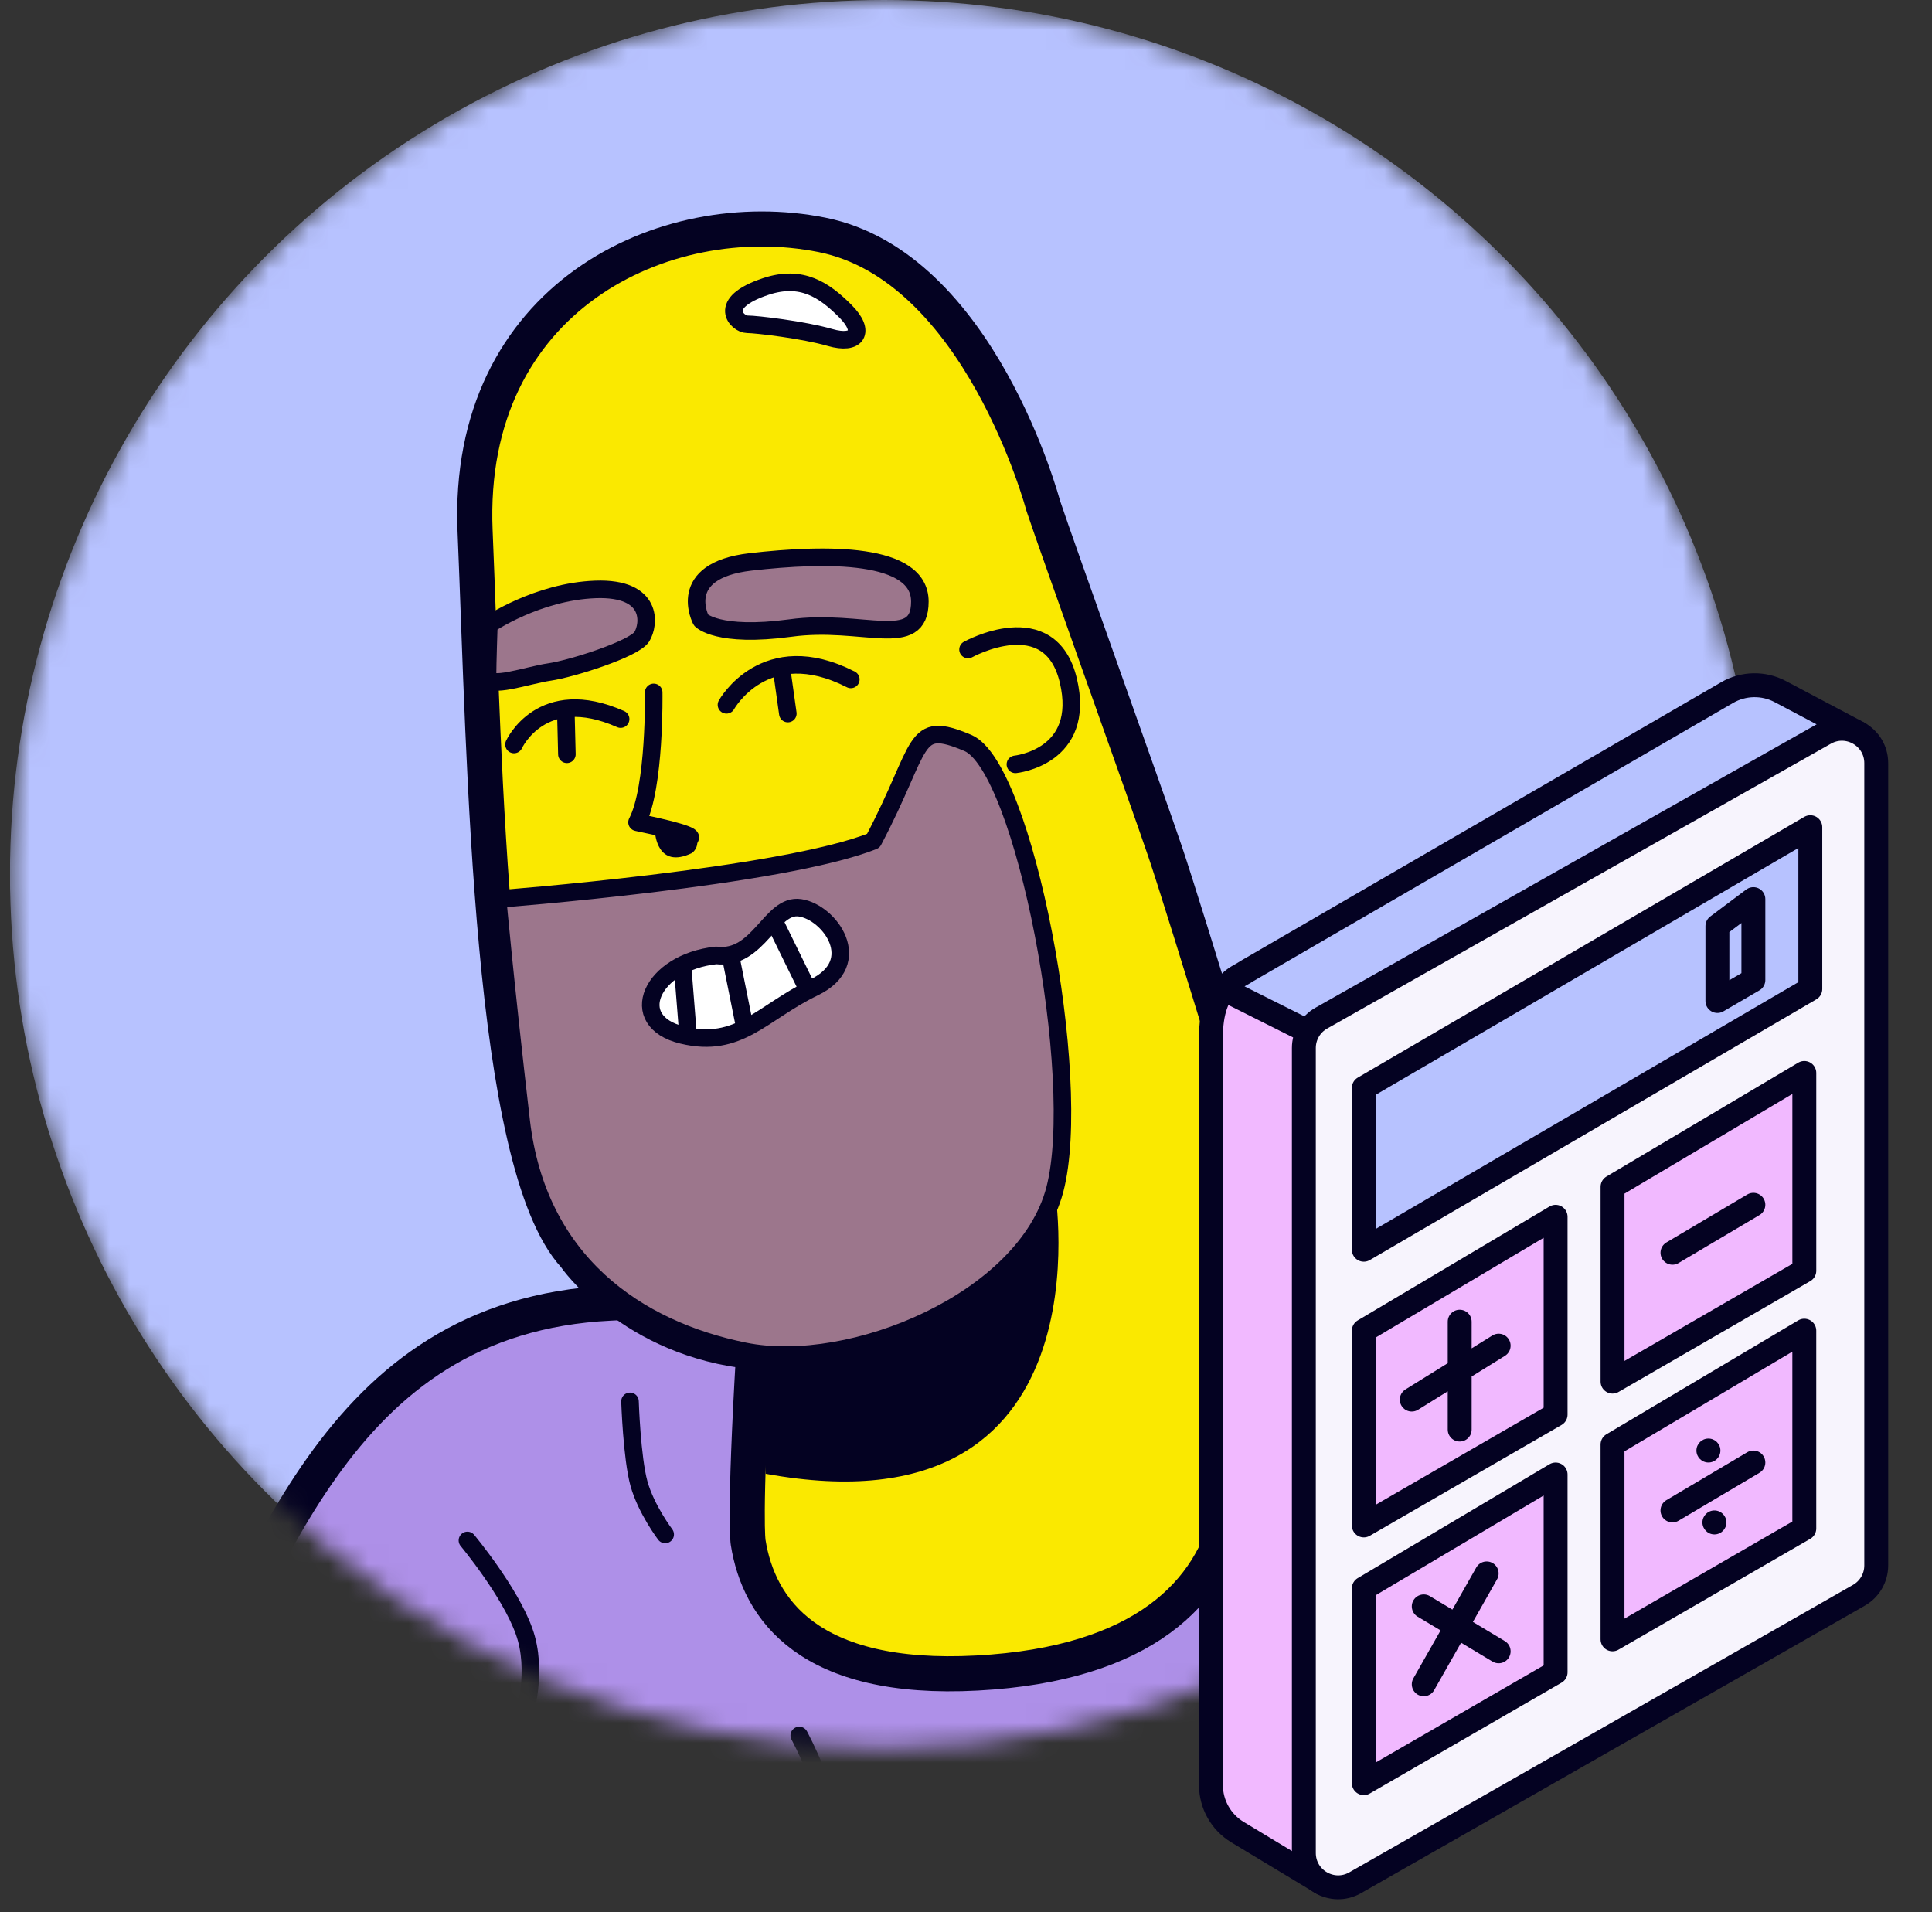 <svg width="97" height="96" viewBox="0 0 97 96" fill="none" xmlns="http://www.w3.org/2000/svg">
<rect x="0" y="0" width="97" height="96" fill="#333333" stroke="none"/>
<g clip-path="url(#clip0)">
<mask id="mask0" mask-type="alpha" maskUnits="userSpaceOnUse" x="0" y="0" width="89" height="88">
<circle cx="44.386" cy="43.886" r="43.886" fill="#C4C4C4"/>
</mask>
<g mask="url(#mask0)">
<circle cx="44.386" cy="43.886" r="43.886" fill="#B7C2FF"/>
<path d="M63.761 62.526C63.761 62.526 72.516 62.234 79.57 64.32C87.727 66.698 101.622 80.766 121.815 103.855C142.008 126.931 159.677 145.888 162.187 151.308C164.698 156.715 167.221 163.881 153.659 166.493C141.171 168.166 108.637 169.043 105.953 169.043L104.97 147.562L138.474 145.277L122.971 146.326L87.448 104.068L102.871 122.427L108.119 196.875C108.119 196.875 76.766 197.566 59.908 197.566C43.05 197.566 25.142 197.566 25.142 197.566V104.665V124.38C25.142 124.38 -0.086 166.134 -8.575 172.325C-17.064 178.529 -29.219 175.3 -31.969 166.811C-34.706 158.322 -38.864 130.571 -39.076 108.08C-39.076 108.08 -32.872 108.531 -26.921 108.531C-20.956 108.531 -16.147 107.389 -16.147 107.389L-10.66 144.559L-13.384 126.134C-13.384 126.134 3.328 97.067 8.39 88.126C13.451 79.185 16.64 66.1 30.642 65.422C44.644 64.745 63.761 62.526 63.761 62.526Z" fill="#AE90E8" stroke="#040222" stroke-width="1.762" stroke-miterlimit="10" stroke-linecap="round" stroke-linejoin="round"/>
<path d="M78.07 69.368C78.07 69.368 79.929 71.772 79.929 73.061C79.929 74.35 79.637 76.608 78.999 77.325" stroke="#040222" stroke-width="0.881" stroke-miterlimit="10" stroke-linecap="round" stroke-linejoin="round"/>
<path d="M67.977 72.064C67.977 72.064 68.123 67.747 69.837 66.272" stroke="#040222" stroke-width="0.881" stroke-miterlimit="10" stroke-linecap="round" stroke-linejoin="round"/>
<path d="M68.133 80.461C68.133 80.461 67.11 82.321 67.11 84.726C67.137 87.13 67.615 89.561 67.615 89.561" stroke="#040222" stroke-width="0.881" stroke-miterlimit="10" stroke-linecap="round" stroke-linejoin="round"/>
<path d="M40.128 87.129C40.128 87.129 41.815 90.251 41.483 91.686C41.151 93.121 40.128 94.662 40.128 94.662" stroke="#040222" stroke-width="0.881" stroke-miterlimit="10" stroke-linecap="round" stroke-linejoin="round"/>
<path d="M23.468 77.338C23.468 77.338 25.594 79.889 26.311 81.895C27.029 83.874 26.311 86.159 26.311 86.159" stroke="#040222" stroke-width="0.881" stroke-miterlimit="10" stroke-linecap="round" stroke-linejoin="round"/>
<path d="M13.81 81.032C13.81 81.032 13.956 83.304 14.952 85.018C15.948 86.732 16.931 87.688 16.931 87.688" stroke="#040222" stroke-width="0.881" stroke-miterlimit="10" stroke-linecap="round" stroke-linejoin="round"/>
<path d="M31.63 70.355C31.63 70.355 31.723 73.198 32.081 74.487C32.44 75.775 33.397 77.037 33.397 77.037" stroke="#040222" stroke-width="0.881" stroke-miterlimit="10" stroke-linecap="round" stroke-linejoin="round"/>
<path d="M46.916 69.807C47.341 69.953 52.19 75.36 49.467 79.611" stroke="#040222" stroke-width="0.881" stroke-miterlimit="10" stroke-linecap="round" stroke-linejoin="round"/>
<path d="M37.562 77.431C38.093 80.792 40.617 84.445 49.053 83.994C57.489 83.542 60.837 79.889 61.74 75.93C62.643 71.971 63.082 64.439 65.101 63.774C67.107 63.083 67.466 62.432 67.466 62.432L64.078 60.785C64.078 60.785 59.495 45.694 58.498 42.758C57.502 39.822 53.105 27.573 52.374 25.381C52.374 25.381 49.186 13.372 41.268 11.791C33.35 10.21 23.373 14.953 23.852 26.643C24.343 38.334 24.582 58.42 28.847 63.057C28.847 63.057 31.73 67.268 37.841 67.866C37.349 76.235 37.562 77.431 37.562 77.431Z" fill="#FAE900" stroke="#040222" stroke-width="1.762" stroke-miterlimit="10" stroke-linecap="round" stroke-linejoin="round"/>
<path d="M24.983 45.136C24.983 45.136 39.29 44.047 43.847 42.213C46.398 37.378 45.76 36.102 48.59 37.298C51.419 38.493 54.422 54.156 52.96 59.722C51.499 65.276 42.758 68.929 37.377 67.84C31.997 66.75 26.989 63.376 26.165 56.269C25.341 49.161 24.983 45.136 24.983 45.136Z" fill="#9C768C" stroke="#040222" stroke-width="0.881" stroke-miterlimit="10" stroke-linecap="round" stroke-linejoin="round"/>
<path d="M35.957 47.965C38.109 48.231 38.686 45.351 40.173 45.577C41.661 45.803 43.481 48.314 40.864 49.576C38.247 50.838 37.113 52.655 34.257 51.964C31.387 51.273 32.688 48.316 35.957 47.965Z" fill="white" stroke="#040222" stroke-width="0.881" stroke-miterlimit="10" stroke-linecap="round" stroke-linejoin="round"/>
<path d="M36.681 48.016L37.367 51.43M34.286 48.716L34.535 51.843" stroke="#040222" stroke-width="0.881" stroke-miterlimit="10" stroke-linecap="round" stroke-linejoin="round"/>
<path d="M38.986 46.479L40.523 49.613" stroke="#040222" stroke-width="0.881" stroke-miterlimit="10" stroke-linecap="round" stroke-linejoin="round"/>
<path d="M48.602 32.608C48.602 32.608 52.72 30.323 53.637 34.163C54.553 38.015 50.98 38.374 50.98 38.374" stroke="#040222" stroke-width="0.881" stroke-miterlimit="10" stroke-linecap="round" stroke-linejoin="round"/>
<path d="M34.654 42.054C34.654 42.054 34.906 41.881 31.983 41.283C32.9 39.53 32.82 34.761 32.82 34.761" stroke="#040222" stroke-width="0.881" stroke-miterlimit="10" stroke-linecap="round" stroke-linejoin="round"/>
<path d="M36.473 35.385C36.473 35.385 38.399 31.904 42.717 34.109" stroke="#040222" stroke-width="0.881" stroke-miterlimit="10" stroke-linecap="round" stroke-linejoin="round"/>
<path d="M39.223 33.458L39.555 35.823" stroke="#040222" stroke-width="0.881" stroke-miterlimit="10" stroke-linecap="round" stroke-linejoin="round"/>
<path d="M25.806 37.377C25.806 37.377 27.188 34.335 31.16 36.102" stroke="#040222" stroke-width="0.881" stroke-miterlimit="10" stroke-linecap="round" stroke-linejoin="round"/>
<path d="M28.409 35.716L28.462 37.868" stroke="#040222" stroke-width="0.881" stroke-miterlimit="10" stroke-linecap="round" stroke-linejoin="round"/>
<path d="M35.198 31.134C35.198 31.134 33.869 28.65 37.682 28.211C41.495 27.773 46.184 27.72 46.184 30.204C46.184 32.688 43.315 31.028 39.675 31.532C36.021 32.024 35.198 31.134 35.198 31.134Z" fill="#9C768C" stroke="#040222" stroke-width="0.881" stroke-miterlimit="10" stroke-linecap="round" stroke-linejoin="round"/>
<path d="M24.544 31.359C24.544 31.359 26.975 29.699 29.897 29.592C32.82 29.486 32.607 31.359 32.222 31.97C31.837 32.581 28.688 33.578 27.586 33.737C26.483 33.897 24.477 34.627 24.477 33.963C24.477 33.299 24.544 31.359 24.544 31.359Z" fill="#9C768C" stroke="#040222" stroke-width="0.881" stroke-miterlimit="10" stroke-linecap="round" stroke-linejoin="round"/>
<path d="M38.453 14.381C40.26 13.783 41.389 14.567 42.439 15.616C43.488 16.666 43.01 17.33 41.681 16.945C40.353 16.559 37.975 16.28 37.51 16.28C37.045 16.28 35.889 15.231 38.453 14.381Z" fill="white" stroke="#040222" stroke-width="0.881" stroke-miterlimit="10" stroke-linecap="round" stroke-linejoin="round"/>
<path d="M32.887 41.788C32.887 41.788 32.98 43.674 34.747 42.824C35.132 42.505 34.986 42.067 34.986 42.067L32.887 41.788Z" fill="#040222"/>
<path d="M52.959 59.722C52.959 59.722 55.882 77.178 38.439 73.99C38.16 68.583 37.376 67.839 37.376 67.839C37.376 67.839 47.539 69.553 52.959 59.722Z" fill="#040222"/>
</g>
<path d="M66.408 94.563L62.131 91.983C61.305 91.484 60.799 90.589 60.799 89.624L60.799 52.061C60.799 50.857 61.09 49.863 61.842 49.261L66.216 51.76L66.408 94.563Z" fill="#F1B9FF" stroke="#040222" stroke-width="1.2" stroke-linecap="round" stroke-linejoin="round"/>
<path d="M65.614 51.76L61.486 49.69C61.847 49.088 62.153 49.052 62.605 48.751L86.711 34.772C87.533 34.296 88.542 34.276 89.382 34.72L93.329 36.809L65.614 51.76Z" fill="#B7C2FF" stroke="#040222" stroke-width="1.2" stroke-linecap="round" stroke-linejoin="round"/>
<path d="M91.631 36.813L66.338 51.115C65.797 51.42 65.463 51.993 65.463 52.614V93.028C65.463 94.35 66.891 95.179 68.039 94.524L93.332 80.09C93.869 79.783 94.201 79.212 94.201 78.594V38.312C94.201 36.993 92.779 36.164 91.631 36.813Z" fill="#F7F4FD" stroke="#040222" stroke-width="1.2" stroke-linecap="round" stroke-linejoin="round"/>
<path d="M68.473 62.743V54.618L90.891 41.529V49.653L68.473 62.743Z" fill="#B7C2FF" stroke="#040222" stroke-width="1.2" stroke-linecap="round" stroke-linejoin="round"/>
<path d="M78.102 61.089L68.473 66.806V76.585L78.102 71.019V61.089Z" fill="#F1B9FF" stroke="#040222" stroke-width="1.2" stroke-linecap="round" stroke-linejoin="round"/>
<path d="M78.102 74.027L68.473 79.745V89.524L78.102 83.957V74.027Z" fill="#F1B9FF" stroke="#040222" stroke-width="1.2" stroke-linecap="round" stroke-linejoin="round"/>
<path d="M90.59 53.867L80.961 59.584V69.364L90.59 63.797V53.867Z" fill="#F1B9FF" stroke="#040222" stroke-width="1.2" stroke-linecap="round" stroke-linejoin="round"/>
<path d="M90.589 66.805L80.96 72.523V82.302L90.589 76.736V66.805Z" fill="#F1B9FF" stroke="#040222" stroke-width="1.2" stroke-linecap="round" stroke-linejoin="round"/>
<path d="M88.032 45.14L86.226 46.494V50.255L88.032 49.202V45.14Z" fill="#B7C2FF"/>
<path d="M73.287 66.354V71.771M70.88 70.266L75.243 67.558M83.97 62.894L88.032 60.486M71.482 80.648L75.243 82.904M71.482 84.559L74.641 78.993M86.226 46.494L88.032 45.14V49.202L86.226 50.255V46.494Z" stroke="#040222" stroke-width="1.2" stroke-linecap="round" stroke-linejoin="round"/>
<path d="M83.969 75.832L88.032 73.425" stroke="#040222" stroke-width="1.2" stroke-linecap="round" stroke-linejoin="round"/>
<circle cx="85.775" cy="72.824" r="0.602" fill="#040222"/>
<circle cx="86.076" cy="76.434" r="0.602" fill="#040222"/>
</g>
<defs>
<clipPath id="clip0">
<rect width="96" height="96" fill="white" transform="translate(0.5)"/>
</clipPath>
</defs>
</svg>
